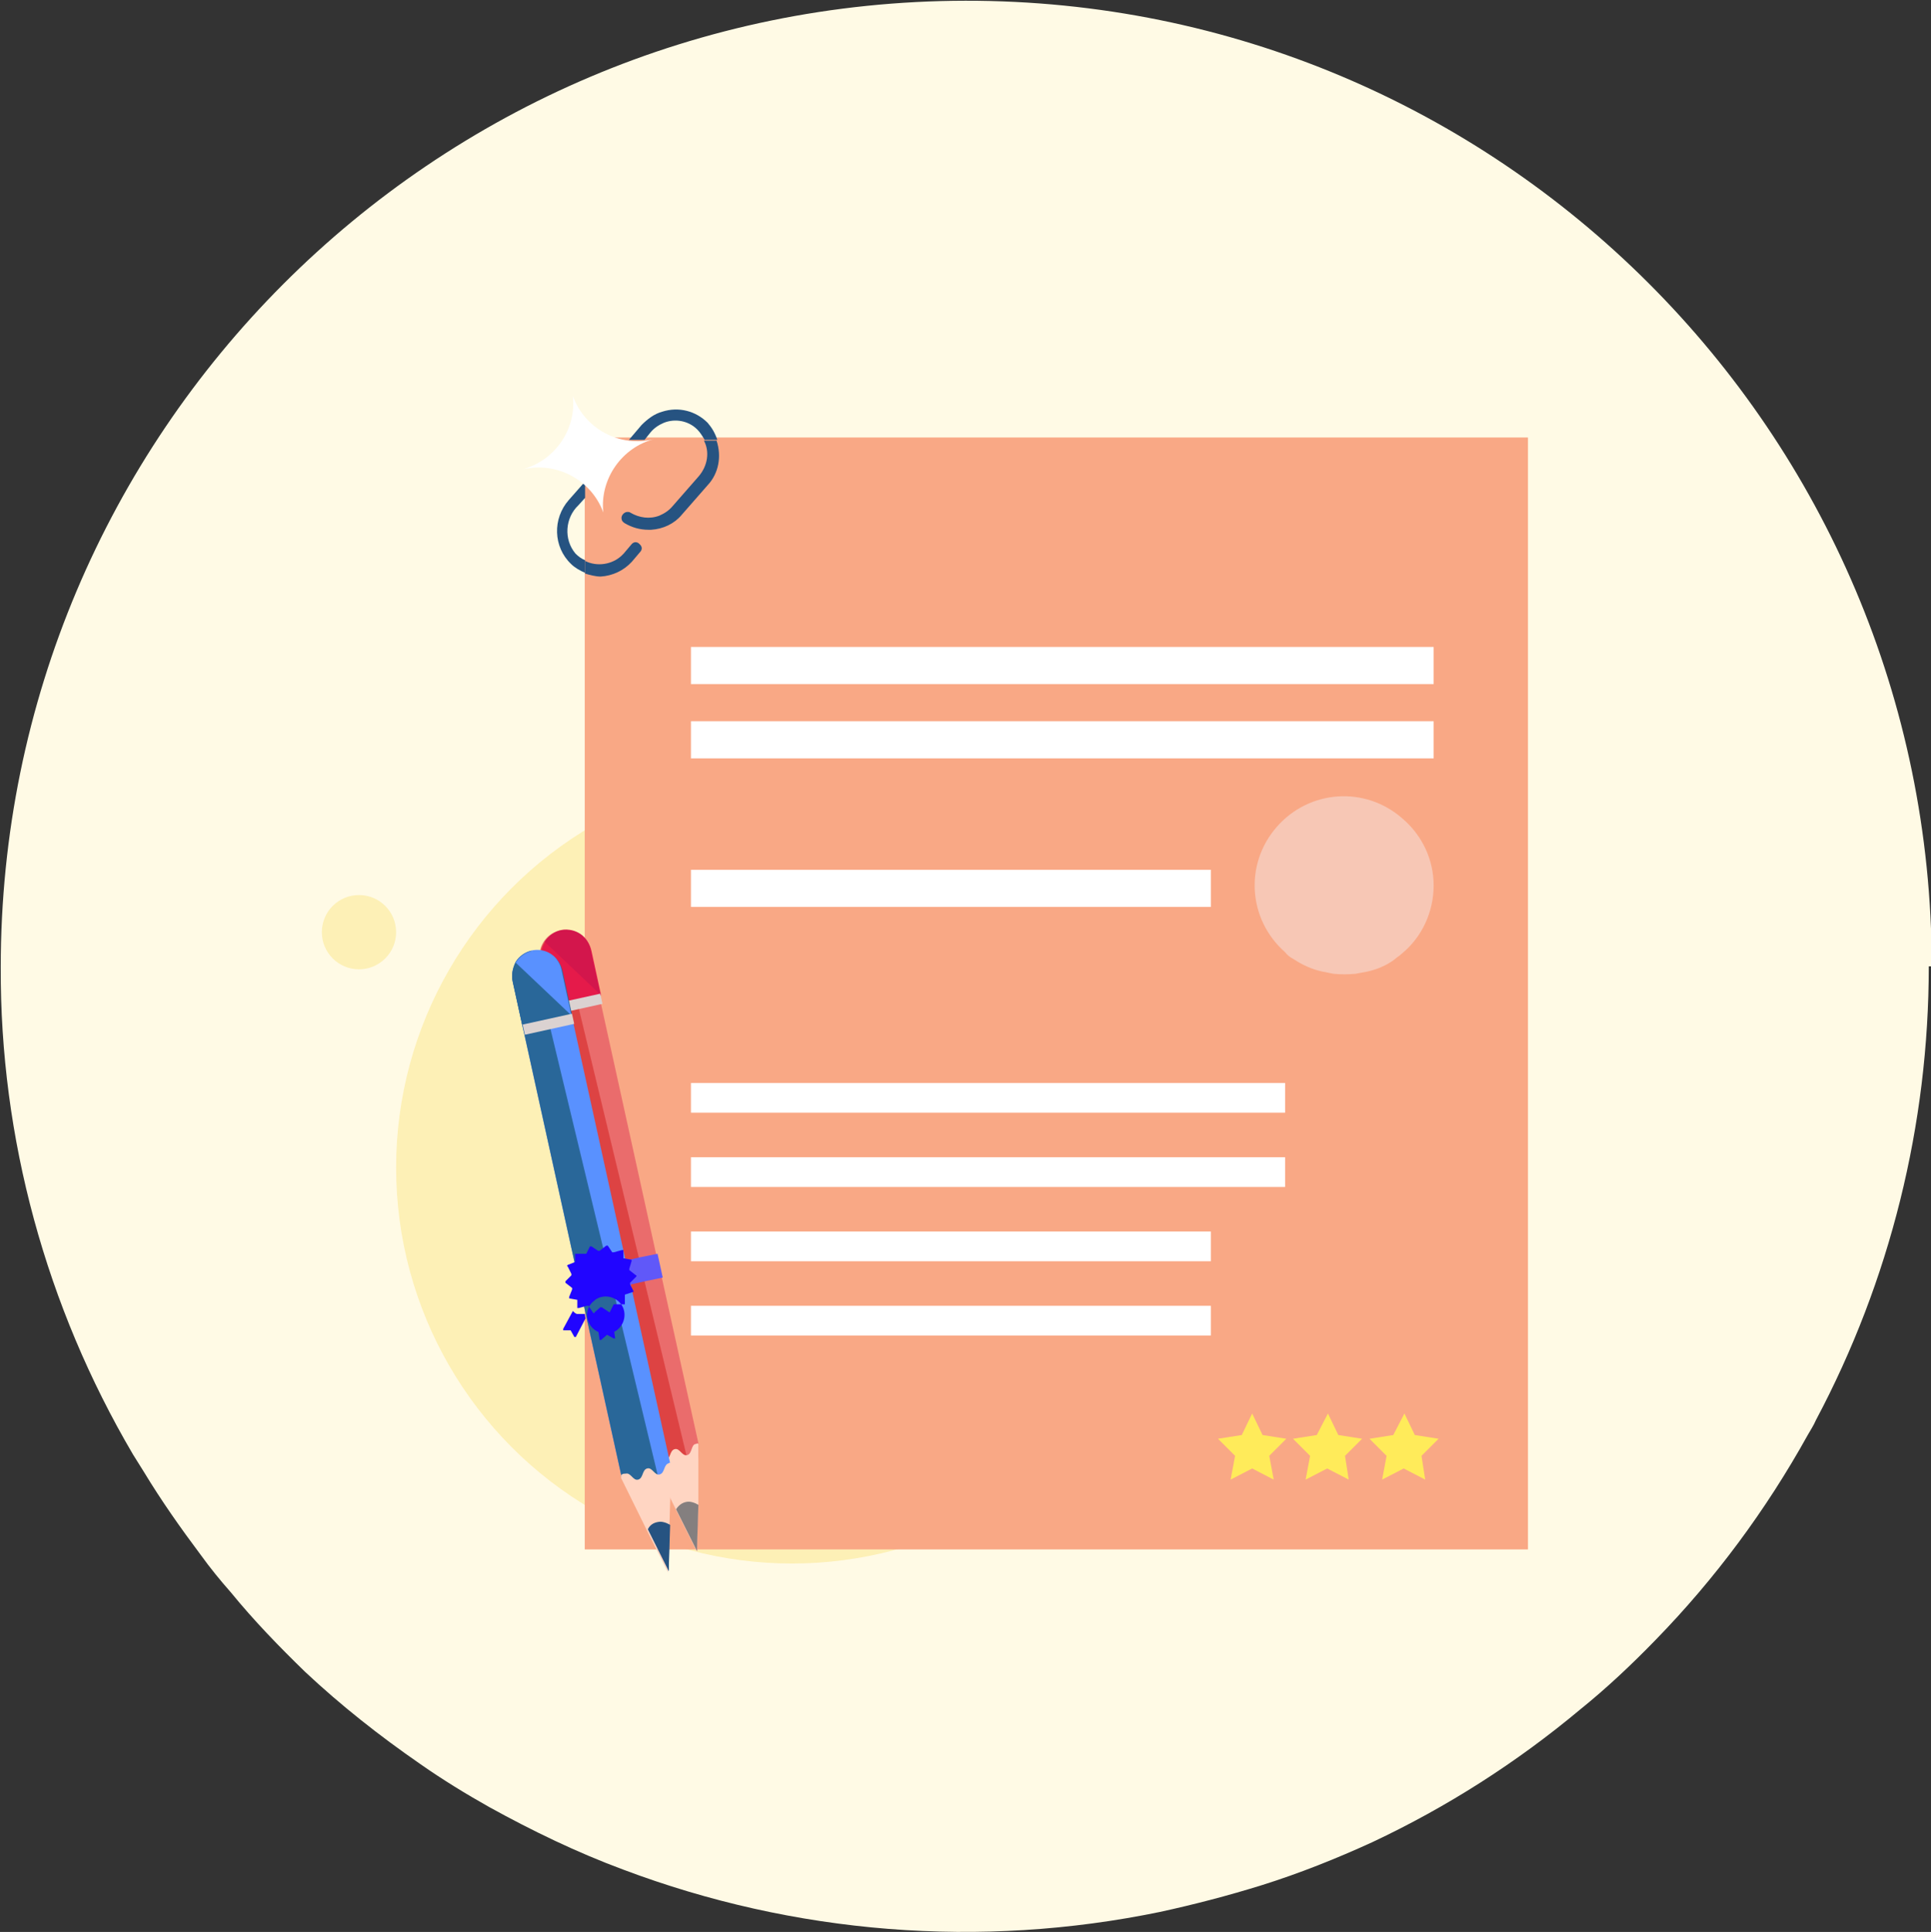 <svg id="Layer_1" xmlns="http://www.w3.org/2000/svg" viewBox="0 0 260 260.1"><rect x="0" y="0" width="260" height="260.1" fill="#333333" stroke="none"/><style>.st1{fill:#fdf0b6}.st4{fill:#fff}.st5{fill:#ffeb5a}.st11{fill:#dbd2d1}.st12{fill:#ffd5c2}.st14{fill:#5991ff}.st15{fill:#296799}.st16{fill:#265381}.st18{fill:#2105ff}</style><g id="Group_34842" transform="translate(-1205 -1673)"><path id="Path_31189" d="M1464.7 1803.1c0 21.3-5.2 42.3-15.2 61.1-.3.7-.7 1.3-1.1 2-5.6 10.1-12.5 19.4-20.5 27.6-3.2 3.3-6.6 6.5-10.2 9.4-8.5 7.1-17.9 13.1-27.9 17.8-4.8 2.2-9.8 4.2-14.9 5.8-4.5 1.4-9.1 2.6-13.7 3.6-24.2 5-49.2 3-72.3-5.7-6.2-2.3-12.2-5.2-18-8.4-3.2-1.8-6.3-3.7-9.3-5.8-5.5-3.8-10.7-7.9-15.5-12.4-3.5-3.4-6.9-6.9-10-10.7-1.5-1.7-2.8-3.3-4.1-5.1-2.7-3.6-5.3-7.3-7.6-11.1l-1.5-2.4c-11.7-19.9-17.9-42.6-17.8-65.6 0-71.8 58.1-130 129.9-130.1s130 58.1 130.1 129.9v.1h-.4z" fill="#fffae5"/><g id="Group_26974" transform="translate(1248.334 1712.999)"><circle id="Ellipse_5110" class="st1" cx="63.3" cy="117.2" r="53.3"/><circle id="Ellipse_5111" class="st1" cx="5" cy="85.5" r="5"/><path id="Path_30827" d="M132.4 33.6c-2 1.2-2.8 3.7-1.9 5.8-1.4-1.9-4.1-2.5-6.2-1.3 2-1.2 2.8-3.7 1.9-5.8 1.4 1.9 4.1 2.5 6.2 1.3z" fill="#e72325"/><path id="Rectangle_15337" fill="#f9a885" d="M35.4 18.9h127v149.7h-127z"/><path id="Rectangle_15338" class="st4" d="M49.7 47.1h100v5h-100z"/><path id="Rectangle_15339" class="st4" d="M49.7 77.1h70v5h-70z"/><path id="Rectangle_15340" class="st4" d="M49.7 105.8h80v4h-80z"/><path id="Rectangle_15681" class="st4" d="M49.7 115.8h80v4h-80z"/><path id="Rectangle_15682" class="st4" d="M49.7 125.8h70v4h-70z"/><path id="Rectangle_15683" class="st4" d="M49.7 135.8h70v4h-70z"/><path id="Rectangle_15341" class="st4" d="M49.7 57.1h100v5h-100z"/><g id="Group_34934" transform="translate(33.965)"><path id="Path_30828" class="st5" d="M91.3 150.3l1.4 2.9 3.2.5-2.3 2.3.6 3.2-2.9-1.5-2.9 1.5.6-3.2-2.3-2.3 3.2-.5 1.4-2.9z"/><path id="Path_30829" class="st5" d="M101.5 150.3l1.4 2.9 3.2.5-2.3 2.3.5 3.2-2.9-1.5-2.9 1.5.6-3.2-2.3-2.3 3.2-.5 1.5-2.9z"/><path id="Path_30830" class="st5" d="M111.8 150.3l1.4 2.9 3.2.5-2.3 2.3.5 3.2-2.9-1.5-2.9 1.5.6-3.2-2.3-2.3 3.2-.5 1.5-2.9z"/></g><path id="Path_30869" d="M149.7 79.2c0 3.6-1.6 7-4.3 9.2-.3.3-.7.5-1 .8-1.1.8-2.3 1.3-3.6 1.6-.6.1-1 .2-1.6.3-1 .1-2 .1-3 0l-1.5-.3c-1.4-.3-2.7-.9-3.9-1.7-.4-.2-.8-.5-1.1-.9-5-4.4-5.5-11.9-1.1-16.9s11.9-5.5 16.9-1.1c2.7 2.3 4.2 5.6 4.2 9z" fill="#f7c7b5"/><path id="Path_30871" d="M50.5 168.8l-2.8-5.6-3.3-6.5-.2-.4-5-22.7-.7-3.3L31 96.7l-.3-1.3-1.3-6c-.4-1.8.7-3.6 2.5-4.1s3.6.7 4.1 2.5v.1l1.3 6 .3 1.3 7.4 33.6.8 3.3 4.9 22.2v1.7l-.2 6.7v6.1z" fill="#ea6c6c"/><path id="Path_30872" d="M32.1 85.4c-1.8.4-3 2.1-2.6 3.9v.1l14.7 66.7.2.4 3.3 6.7 2.8 5.6.2-6.2-18.6-77.2z" fill="#dd4343"/><path id="Path_30873" d="M29.6 89.5l1.3 5.9 6.7-1.4-1.3-6c-.4-1.8-2.2-3-4.1-2.6-1.9.4-3 2.2-2.6 4.1z" fill="#e51a4a"/><path id="Path_30874" d="M37.5 93.9l-1.3-6c-.3-1.8-2-3-3.9-2.7-1 .2-1.8.8-2.3 1.6l7.5 7.1z" fill="#d3164c"/><path id="Rectangle_15345" transform="rotate(-12.419 34.291 95.126)" class="st11" d="M30.9 94.5h6.8v1.4h-6.8z"/><path id="Path_30875" class="st12" d="M44.2 155.8v.4l.2.4 3.3 6.7 2.8 5.6.2-6.2v-8.3c-.1-.1-.2-.1-.3 0-.7 0-.5 1.3-1.2 1.5s-1-1-1.7-.8-.5 1.3-1.2 1.5-1-1-1.7-.8c-.2-.1-.4-.1-.4 0z"/><path id="Path_30876" d="M47.7 163.2l2.8 5.6.2-6.2c-.5-.3-1.1-.5-1.6-.4-.6.1-1.1.5-1.4 1z" fill="#847f7f"/><path id="Path_30877" class="st14" d="M46.7 171.5l-2.8-5.6-3.3-6.5-.2-.4-5.4-24.5-.7-3.3-7-31.8-.3-1.3-1.3-6c-.2-.9 0-1.8.4-2.6 1-1.6 3.1-2.1 4.7-1.1.8.5 1.3 1.3 1.5 2.2l1.3 6 .3 1.3 7 31.8.7 3.3 5.3 24v1.7l-.2 6.7v6.1z"/><path id="Path_30878" class="st15" d="M46.7 171.5l-2.8-5.6-3.3-6.5-.2-.4-5.4-24.5-.7-3.3-7-31.8-.3-1.3-1.3-6c-.2-.9 0-1.8.4-2.6.5-.8 1.3-1.3 2.1-1.5l1.1 4.5 1.2 4.8.3 1.3 7.6 31.6.8 3.3 6 25 1.6 6.7-.1 6.3z"/><path id="Path_30879" class="st15" d="M25.7 92.2l1.3 5.9 6.7-1.4-1.3-6c-.4-1.8-2.2-3-4.1-2.6-1.8.4-3 2.3-2.6 4.1z"/><path id="Path_30880" class="st14" d="M33.6 96.7l-1.3-6c-.3-1.8-2-3-3.9-2.7-1 .2-1.8.8-2.3 1.6l7.5 7.1z"/><path id="Rectangle_15346" transform="rotate(-12.419 30.47 97.854)" class="st11" d="M27.1 97.2h6.8v1.4h-6.8z"/><path id="Path_30881" class="st12" d="M40.3 158.6v.4l.2.4 3.3 6.7 2.8 5.6.2-6.2.2-6.7V157c-.1-.1-.2-.1-.3 0-.7.2-.5 1.3-1.2 1.5s-1-1-1.7-.8-.5 1.3-1.2 1.5-1-1-1.7-.8c-.3 0-.4 0-.6.2z"/><path id="Path_30882" class="st16" d="M43.9 165.9l2.8 5.6.2-6.2c-.5-.3-1.1-.5-1.6-.4-.7.1-1.2.5-1.4 1z"/><path id="Path_30883" d="M45.9 132l-2.4.5-1.8.4-2.4.6-4.2.9-.7-3.3 4.1-.9h.1l2.4-.5 1.7-.4 2.5-.5.7 3.2z" fill="#6058f9"/><path id="Path_30884" class="st18" d="M42 133.9l-.5-1v-.2l.8-.8c.1-.1.1-.2 0-.2l-.9-.7v-.2l.3-1v-.2l-1.1-.2v-1.1h-.2l-1.1.3h-.2l-.6-.9h-.2l-.9.7h-.2l-.9-.6h-.2l-.5 1h-1.5v1.1l-1 .4c-.1.1-.1.2 0 .2l.5 1v.2l-.8.8v.2l.9.7v.2l-.4 1v.2l1.1.2v1.1h.2l1.1-.3h.2l.6.9.1.1c.1 0 .1 0 .1-.1l.8-.7h.2l.9.6c.1.1.2.1.2 0l.5-1h1.5v-1.1-.2l1.2-.4c-.1.1 0 .1 0 0zm-5.2 1.1c1.1-.8 2.7-.5 3.5.6.8 1.1.5 2.7-.6 3.5-1.1.8-2.7.5-3.5-.6-.8-1.1-.6-2.6.5-3.4l.1-.1z"/><path id="Path_30885" class="st18" d="M39.1 137.5c-.2.1-.5.1-.7 0h-.2l-.6-.3-.6.4.4 2.8h.2l.8-.7.9.5h.2l-.4-2.7z"/><path id="Path_30886" class="st18" d="M35.4 136.9h-1c-.2 0-.4-.2-.6-.4l-1.3 2.4v.2h1l.5.9h.2l1.3-2.5-.1-.6z"/><path id="Path_30887" class="st18" d="M39.2 131.8l-1.1-.3-.2-1.1c0-.1-.2-.2-.3-.1-.1 0-.1.1-.1.1l-.6 1h-1.1c-.1 0-.2.1-.3.2 0 .1 0 .2.1.2l.7.8-.5 1.1c0 .2 0 .4.3.3l1-.4.8.8c.1.1.2.1.3 0 .1-.1.1-.1.1-.2v-1.1l1-.6c.2 0 .3-.2.2-.4 0-.3-.2-.4-.3-.3z"/><g id="Group_34935" transform="translate(-1584.553 -870.878)"><path id="Path_36982" class="st16" d="M1618.7 905.4c-1.6-1.9-1.4-4.8.4-6.5l.9-1v-2.2l-2.2 2.5c-2.2 2.5-2.1 6.3.3 8.6.5.5 1.2.9 1.9 1.2v-1.7c-.5-.2-.9-.5-1.3-.9z"/><path id="Path_36983" class="st16" d="M1622.1 908.5c1.6-.1 3.1-.8 4.2-2l1.1-1.3c.3-.3.3-.7 0-1l-.1-.1c-.3-.3-.7-.3-1 0l-1.1 1.3-.3.3c-1.3 1.2-3.3 1.5-4.9.7v1.7c.7.2 1.4.4 2.1.4z"/><path id="Path_36984" class="st16" d="M1628.8 889.1c.5-.6 1.1-1 1.8-1.3 1.5-.6 3.3-.3 4.5.9.4.4.7.9 1 1.4h1.7c-.3-.9-.7-1.6-1.3-2.3-1.6-1.6-3.9-2.2-6.1-1.5-1.1.3-2 1-2.8 1.8l-1.7 2h2.1l.8-1z"/><path id="Path_36986" class="st16" d="M1635.3 895l-3.5 4c-.5.6-1.1 1-1.8 1.3-1.3.5-2.7.3-3.9-.4-.1-.1-.3-.1-.4-.1-.4 0-.8.4-.8.8 0 .3.1.5.4.7 1 .6 2.1.9 3.2.9h.4c1.6-.1 3.1-.8 4.1-2l3.5-4c1.5-1.6 1.9-3.9 1.2-6h-1.7c.8 1.5.5 3.4-.7 4.8z"/></g><path id="Path_30826" class="st4" d="M44.8 19.1c-4.4 1.1-7.4 5.4-6.9 9.9-1.6-4.4-6.3-6.9-10.9-5.8 4.4-1.2 7.3-5.4 6.8-9.9 1.6 4.5 6.4 7 11 5.8z"/></g></g></svg>